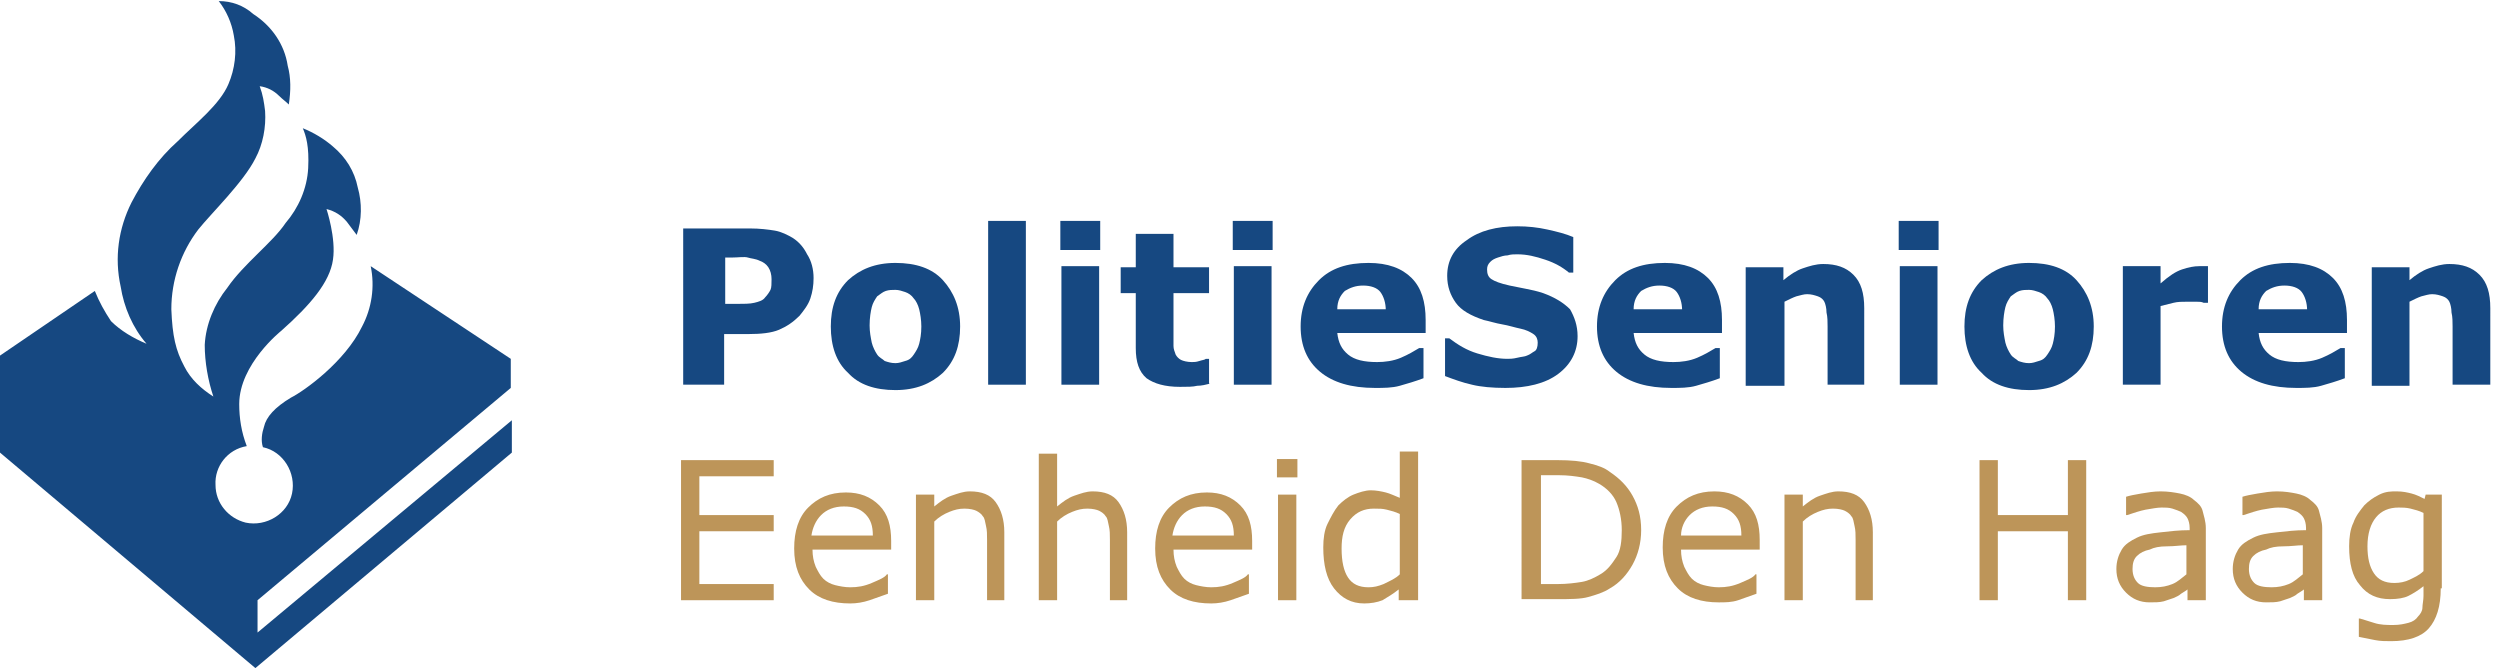 <?xml version="1.0" encoding="utf-8"?>
<!-- Generator: Adobe Illustrator 26.5.0, SVG Export Plug-In . SVG Version: 6.00 Build 0)  -->
<svg version="1.1" id="Layer_1" xmlns="http://www.w3.org/2000/svg" xmlns:xlink="http://www.w3.org/1999/xlink" x="0px" y="0px"
	 viewBox="0 0 232 62" style="enable-background:new 0 0 232 62;" xml:space="preserve">
<style type="text/css">
	.st0{fill:#164881;}
	.st1{enable-background:new    ;}
	.st2{fill:#BD9559;}
</style>
<g>
	<path id="Path_19_00000070805993907682589380000001726705759347151292_" class="st0" d="M22.9,41.4c-0.5-1.3-0.7-2.6-0.7-3.9
		c0-3.7,3.9-6.8,3.9-6.8c2.7-2.4,4.5-4.5,4.8-6.6c0.3-2-0.6-4.7-0.6-4.7c0.8,0.2,1.4,0.6,1.9,1.2c0.3,0.4,0.6,0.8,0.9,1.2
		c0.5-1.4,0.5-3,0.1-4.4c-0.3-1.5-1.1-2.8-2.3-3.8c-0.8-0.7-1.8-1.3-2.8-1.7c0.3,0.7,0.6,1.7,0.5,3.7c-0.1,1.9-0.9,3.7-2.1,5.1
		c-1.2,1.8-3.9,3.8-5.4,6c-1.2,1.5-2,3.4-2.1,5.3c0,1.6,0.3,3.3,0.8,4.8c-1.1-0.7-2.1-1.6-2.7-2.8c-0.8-1.5-1.1-2.8-1.2-5.3
		c0-2.7,0.9-5.3,2.5-7.4c1.2-1.5,4.2-4.4,5.3-6.6c0.7-1.3,1-2.9,0.9-4.4c-0.1-0.8-0.2-1.5-0.5-2.3c0.7,0.1,1.3,0.4,1.8,0.9
		c0.3,0.3,0.6,0.5,0.9,0.8C27,8.4,27,7.2,26.7,6.1c-0.3-2-1.5-3.7-3.2-4.8c-0.9-0.8-2-1.2-3.2-1.2c0.7,0.9,1.2,2,1.4,3.2
		c0.3,1.5,0.1,3.1-0.5,4.5c-0.8,1.9-3,3.6-4.7,5.3c-1.8,1.6-3.2,3.6-4.3,5.7c-1.2,2.4-1.6,5.1-1,7.8c0.3,1.9,1.1,3.8,2.4,5.3
		c-1.2-0.5-2.4-1.2-3.3-2.1C9.7,28.9,9.2,28,8.8,27L0,33v9l23.7,20l23.8-20v-3L23.9,58.7v-3L47.4,36v-2.7l-13-8.6
		c0.4,1.9,0.1,3.9-0.8,5.6c-1.6,3.3-5.4,6-6.6,6.6c-1.5,0.9-2.3,1.8-2.5,2.7c-0.2,0.6-0.3,1.3-0.1,1.9l0,0c1.9,0.4,3.1,2.4,2.7,4.3
		c-0.4,1.9-2.4,3.1-4.3,2.7c-1.6-0.4-2.8-1.8-2.8-3.5C19.9,43.3,21.1,41.7,22.9,41.4L22.9,41.4z"/>
	<g class="st1">
		<path class="st0" d="M75.5,25.8c0,0.7-0.1,1.3-0.3,1.9c-0.2,0.6-0.6,1.1-1,1.6c-0.6,0.6-1.2,1-1.9,1.3S70.6,31,69.5,31h-2.3v4.7
			h-3.8V21.2h6.2c0.9,0,1.7,0.1,2.3,0.2s1.2,0.4,1.7,0.7c0.6,0.4,1,0.9,1.3,1.5C75.3,24.2,75.5,25,75.5,25.8z M71.6,25.9
			c0-0.4-0.1-0.8-0.3-1.1c-0.2-0.3-0.5-0.5-0.8-0.6c-0.4-0.2-0.8-0.2-1.1-0.3s-0.9,0-1.5,0h-0.6v4.3h1.1c0.6,0,1.2,0,1.6-0.1
			c0.4-0.1,0.8-0.2,1-0.5c0.2-0.2,0.4-0.5,0.5-0.7S71.6,26.3,71.6,25.9z"/>
		<path class="st0" d="M89.1,30.3c0,1.8-0.5,3.2-1.6,4.3c-1.1,1-2.5,1.6-4.4,1.6c-1.9,0-3.4-0.5-4.4-1.6c-1.1-1-1.6-2.5-1.6-4.3
			c0-1.8,0.5-3.2,1.6-4.3c1.1-1,2.5-1.6,4.4-1.6c1.9,0,3.4,0.5,4.4,1.6S89.1,28.5,89.1,30.3z M84.8,32.9c0.2-0.3,0.4-0.6,0.5-1
			c0.1-0.4,0.2-0.9,0.2-1.6c0-0.6-0.1-1.2-0.2-1.6s-0.3-0.8-0.5-1c-0.2-0.3-0.5-0.5-0.8-0.6s-0.6-0.2-0.9-0.2c-0.3,0-0.6,0-0.9,0.1
			s-0.5,0.3-0.8,0.5c-0.2,0.3-0.4,0.6-0.5,1s-0.2,1-0.2,1.7c0,0.6,0.1,1.1,0.2,1.6c0.1,0.4,0.3,0.8,0.5,1.1c0.2,0.3,0.5,0.4,0.7,0.6
			c0.3,0.1,0.6,0.2,1,0.2c0.3,0,0.6-0.1,0.9-0.2C84.4,33.4,84.6,33.2,84.8,32.9z"/>
		<path class="st0" d="M95.2,35.7h-3.5V20.5h3.5V35.7z"/>
		<path class="st0" d="M102.1,23.2h-3.7v-2.7h3.7V23.2z M102,35.7h-3.5v-11h3.5V35.7z"/>
		<path class="st0" d="M112.3,35.6c-0.4,0.1-0.8,0.2-1.2,0.2c-0.4,0.1-0.9,0.1-1.6,0.1c-1.4,0-2.4-0.3-3.1-0.8c-0.7-0.6-1-1.5-1-2.8
			v-5.1h-1.4v-2.4h1.4v-3.1h3.5v3.1h3.3v2.4h-3.3v3.9c0,0.4,0,0.7,0,1c0,0.3,0.1,0.5,0.2,0.8c0.1,0.2,0.3,0.4,0.5,0.5s0.6,0.2,1,0.2
			c0.2,0,0.4,0,0.7-0.1c0.3-0.1,0.5-0.1,0.6-0.2h0.3V35.6z"/>
		<path class="st0" d="M118.1,23.2h-3.7v-2.7h3.7V23.2z M118,35.7h-3.5v-11h3.5V35.7z"/>
		<path class="st0" d="M132.1,30.9h-8c0.1,0.9,0.4,1.5,1,2c0.6,0.5,1.5,0.7,2.7,0.7c0.7,0,1.5-0.1,2.2-0.4c0.7-0.3,1.2-0.6,1.7-0.9
			h0.4v2.8c-0.8,0.3-1.5,0.5-2.2,0.7s-1.5,0.2-2.3,0.2c-2.2,0-3.9-0.5-5.1-1.5s-1.8-2.4-1.8-4.2c0-1.8,0.6-3.2,1.7-4.3
			c1.1-1.1,2.6-1.6,4.6-1.6c1.8,0,3.1,0.5,4,1.4s1.3,2.2,1.3,3.9V30.9z M128.6,28.8c0-0.7-0.2-1.3-0.5-1.7c-0.3-0.4-0.9-0.6-1.6-0.6
			c-0.7,0-1.2,0.2-1.7,0.5c-0.4,0.4-0.7,0.9-0.7,1.7H128.6z"/>
		<path class="st0" d="M146.4,31.2c0,1.4-0.6,2.6-1.8,3.5c-1.2,0.9-2.9,1.3-4.9,1.3c-1.2,0-2.3-0.1-3.1-0.3
			c-0.9-0.2-1.7-0.5-2.5-0.8v-3.5h0.4c0.8,0.6,1.6,1.1,2.6,1.4c1,0.3,1.9,0.5,2.8,0.5c0.2,0,0.5,0,0.9-0.1s0.7-0.1,0.9-0.2
			c0.3-0.1,0.5-0.3,0.7-0.4s0.3-0.4,0.3-0.8c0-0.3-0.1-0.6-0.4-0.8c-0.3-0.2-0.7-0.4-1.2-0.5c-0.5-0.1-1.1-0.3-1.7-0.4
			c-0.6-0.1-1.2-0.3-1.7-0.4c-1.2-0.4-2.1-0.9-2.6-1.6s-0.8-1.5-0.8-2.5c0-1.4,0.6-2.5,1.8-3.3c1.2-0.9,2.8-1.3,4.7-1.3
			c1,0,1.9,0.1,2.8,0.3c0.9,0.2,1.7,0.4,2.4,0.7v3.3h-0.4c-0.6-0.5-1.3-0.9-2.2-1.2s-1.7-0.5-2.6-0.5c-0.3,0-0.6,0-0.9,0.1
			c-0.3,0-0.6,0.1-0.9,0.2c-0.3,0.1-0.5,0.2-0.7,0.4c-0.2,0.2-0.3,0.4-0.3,0.7c0,0.4,0.1,0.7,0.4,0.9s0.8,0.4,1.7,0.6
			c0.5,0.1,1,0.2,1.5,0.3c0.5,0.1,1,0.2,1.6,0.4c1.1,0.4,1.9,0.9,2.5,1.5C146.1,29.4,146.4,30.2,146.4,31.2z"/>
		<path class="st0" d="M159.6,30.9h-8c0.1,0.9,0.4,1.5,1,2c0.6,0.5,1.5,0.7,2.7,0.7c0.7,0,1.5-0.1,2.2-0.4c0.7-0.3,1.2-0.6,1.7-0.9
			h0.4v2.8c-0.8,0.3-1.5,0.5-2.2,0.7s-1.5,0.2-2.3,0.2c-2.2,0-3.9-0.5-5.1-1.5s-1.8-2.4-1.8-4.2c0-1.8,0.6-3.2,1.7-4.3
			c1.1-1.1,2.6-1.6,4.6-1.6c1.8,0,3.1,0.5,4,1.4s1.3,2.2,1.3,3.9V30.9z M156.1,28.8c0-0.7-0.2-1.3-0.5-1.7c-0.3-0.4-0.9-0.6-1.6-0.6
			c-0.7,0-1.2,0.2-1.7,0.5c-0.4,0.4-0.7,0.9-0.7,1.7H156.1z"/>
		<path class="st0" d="M173.1,35.7h-3.5v-5.4c0-0.4,0-0.9-0.1-1.3c0-0.4-0.1-0.8-0.2-1c-0.1-0.2-0.3-0.4-0.6-0.5
			c-0.3-0.1-0.6-0.2-1-0.2c-0.3,0-0.6,0.1-1,0.2c-0.3,0.1-0.7,0.3-1.1,0.5v7.8H162v-11h3.5V26c0.6-0.5,1.2-0.9,1.8-1.1
			s1.2-0.4,1.9-0.4c1.2,0,2.1,0.3,2.8,1c0.7,0.7,1,1.7,1,3.1V35.7z"/>
		<path class="st0" d="M179.9,23.2h-3.7v-2.7h3.7V23.2z M179.8,35.7h-3.5v-11h3.5V35.7z"/>
		<path class="st0" d="M194.3,30.3c0,1.8-0.5,3.2-1.6,4.3c-1.1,1-2.5,1.6-4.4,1.6c-1.9,0-3.4-0.5-4.4-1.6c-1.1-1-1.6-2.5-1.6-4.3
			c0-1.8,0.5-3.2,1.6-4.3c1.1-1,2.5-1.6,4.4-1.6c1.9,0,3.4,0.5,4.4,1.6S194.3,28.5,194.3,30.3z M190,32.9c0.2-0.3,0.4-0.6,0.5-1
			c0.1-0.4,0.2-0.9,0.2-1.6c0-0.6-0.1-1.2-0.2-1.6s-0.3-0.8-0.5-1c-0.2-0.3-0.5-0.5-0.8-0.6s-0.6-0.2-0.9-0.2c-0.3,0-0.6,0-0.9,0.1
			s-0.5,0.3-0.8,0.5c-0.2,0.3-0.4,0.6-0.5,1s-0.2,1-0.2,1.7c0,0.6,0.1,1.1,0.2,1.6c0.1,0.4,0.3,0.8,0.5,1.1c0.2,0.3,0.5,0.4,0.7,0.6
			c0.3,0.1,0.6,0.2,1,0.2c0.3,0,0.6-0.1,0.9-0.2C189.6,33.4,189.8,33.2,190,32.9z"/>
		<path class="st0" d="M204.8,28.1h-0.3c-0.2-0.1-0.4-0.1-0.7-0.1s-0.6,0-0.8,0c-0.5,0-0.9,0-1.3,0.1c-0.4,0.1-0.8,0.2-1.2,0.3v7.3
			h-3.5v-11h3.5v1.6c0.8-0.7,1.4-1.1,2-1.3s1.1-0.3,1.6-0.3c0.1,0,0.3,0,0.4,0c0.2,0,0.3,0,0.4,0V28.1z"/>
		<path class="st0" d="M217.6,30.9h-8c0.1,0.9,0.4,1.5,1,2c0.6,0.5,1.5,0.7,2.7,0.7c0.7,0,1.5-0.1,2.2-0.4c0.7-0.3,1.2-0.6,1.7-0.9
			h0.4v2.8c-0.8,0.3-1.5,0.5-2.2,0.7s-1.5,0.2-2.3,0.2c-2.2,0-3.9-0.5-5.1-1.5s-1.8-2.4-1.8-4.2c0-1.8,0.6-3.2,1.7-4.3
			c1.1-1.1,2.6-1.6,4.6-1.6c1.8,0,3.1,0.5,4,1.4s1.3,2.2,1.3,3.9V30.9z M214.1,28.8c0-0.7-0.2-1.3-0.5-1.7c-0.3-0.4-0.9-0.6-1.6-0.6
			c-0.7,0-1.2,0.2-1.7,0.5c-0.4,0.4-0.7,0.9-0.7,1.7H214.1z"/>
		<path class="st0" d="M231.1,35.7h-3.5v-5.4c0-0.4,0-0.9-0.1-1.3c0-0.4-0.1-0.8-0.2-1c-0.1-0.2-0.3-0.4-0.6-0.5
			c-0.3-0.1-0.6-0.2-1-0.2c-0.3,0-0.6,0.1-1,0.2c-0.3,0.1-0.7,0.3-1.1,0.5v7.8h-3.5v-11h3.5V26c0.6-0.5,1.2-0.9,1.8-1.1
			s1.2-0.4,1.9-0.4c1.2,0,2.1,0.3,2.8,1c0.7,0.7,1,1.7,1,3.1V35.7z"/>
	</g>
	<g class="st1">
		<path class="st2" d="M71.8,55.7h-8.6V42.7h8.6v1.5h-6.9v3.6h6.9v1.5h-6.9v4.9h6.9V55.7z"/>
		<path class="st2" d="M82.6,51h-7.2c0,0.6,0.1,1.1,0.3,1.6c0.2,0.4,0.4,0.8,0.7,1.1c0.3,0.3,0.7,0.5,1.1,0.6s0.9,0.2,1.4,0.2
			c0.7,0,1.3-0.1,2-0.4c0.7-0.3,1.2-0.5,1.4-0.8h0.1v1.8c-0.6,0.2-1.1,0.4-1.7,0.6S79.5,56,78.9,56c-1.6,0-2.9-0.4-3.8-1.3
			s-1.4-2.1-1.4-3.8c0-1.6,0.4-2.9,1.3-3.8s2-1.4,3.5-1.4c1.3,0,2.3,0.4,3.1,1.2s1.1,1.9,1.1,3.3V51z M81,49.7c0-0.9-0.2-1.5-0.7-2
			s-1.1-0.7-2-0.7c-0.9,0-1.6,0.3-2.1,0.8s-0.8,1.2-0.9,1.9H81z"/>
		<path class="st2" d="M93.3,55.7h-1.7v-5.6c0-0.5,0-0.9-0.1-1.3c-0.1-0.4-0.1-0.7-0.3-0.9c-0.1-0.2-0.4-0.4-0.6-0.5
			s-0.6-0.2-1.1-0.2c-0.5,0-0.9,0.1-1.4,0.3s-1,0.5-1.4,0.9v7.3h-1.7v-9.8h1.7V47c0.5-0.4,1-0.8,1.6-1s1.1-0.4,1.7-0.4
			c1.1,0,1.9,0.3,2.4,1s0.8,1.6,0.8,2.8V55.7z"/>
		<path class="st2" d="M104.7,55.7h-1.7v-5.6c0-0.5,0-0.9-0.1-1.3c-0.1-0.4-0.1-0.7-0.3-0.9c-0.1-0.2-0.4-0.4-0.6-0.5
			s-0.6-0.2-1.1-0.2c-0.5,0-0.9,0.1-1.4,0.3s-1,0.5-1.4,0.9v7.3h-1.7V42.1h1.7V47c0.5-0.4,1-0.8,1.6-1s1.1-0.4,1.7-0.4
			c1.1,0,1.9,0.3,2.4,1s0.8,1.6,0.8,2.8V55.7z"/>
		<path class="st2" d="M116.1,51h-7.2c0,0.6,0.1,1.1,0.3,1.6c0.2,0.4,0.4,0.8,0.7,1.1c0.3,0.3,0.7,0.5,1.1,0.6s0.9,0.2,1.4,0.2
			c0.7,0,1.3-0.1,2-0.4c0.7-0.3,1.2-0.5,1.4-0.8h0.1v1.8c-0.6,0.2-1.1,0.4-1.7,0.6S113,56,112.4,56c-1.6,0-2.9-0.4-3.8-1.3
			s-1.4-2.1-1.4-3.8c0-1.6,0.4-2.9,1.3-3.8s2-1.4,3.5-1.4c1.3,0,2.3,0.4,3.1,1.2s1.1,1.9,1.1,3.3V51z M114.5,49.7
			c0-0.9-0.2-1.5-0.7-2s-1.1-0.7-2-0.7c-0.9,0-1.6,0.3-2.1,0.8s-0.8,1.2-0.9,1.9H114.5z"/>
		<path class="st2" d="M120.4,44.3h-1.9v-1.7h1.9V44.3z M120.3,55.7h-1.7v-9.8h1.7V55.7z"/>
		<path class="st2" d="M131.5,55.7h-1.7v-1c-0.5,0.4-1,0.7-1.5,1c-0.5,0.2-1.1,0.3-1.7,0.3c-1.2,0-2.1-0.5-2.8-1.4s-1-2.2-1-3.8
			c0-0.8,0.1-1.6,0.4-2.2s0.6-1.2,1-1.7c0.4-0.4,0.9-0.8,1.4-1s1.1-0.4,1.6-0.4c0.5,0,1,0.1,1.4,0.2c0.4,0.1,0.8,0.3,1.3,0.5v-4.3
			h1.7V55.7z M129.9,53.3v-5.6c-0.4-0.2-0.8-0.3-1.2-0.4s-0.7-0.1-1.2-0.1c-0.9,0-1.6,0.3-2.2,1s-0.8,1.6-0.8,2.7
			c0,1.2,0.2,2.1,0.6,2.7c0.4,0.6,1,0.9,1.9,0.9c0.5,0,0.9-0.1,1.4-0.3C129,53.9,129.5,53.7,129.9,53.3z"/>
		<path class="st2" d="M152.3,49.2c0,1.2-0.3,2.3-0.8,3.2s-1.2,1.7-2.1,2.2c-0.6,0.4-1.3,0.6-2,0.8s-1.7,0.2-2.9,0.2h-3.3V42.7h3.3
			c1.3,0,2.3,0.1,3,0.3c0.8,0.2,1.4,0.4,1.9,0.8c0.9,0.6,1.6,1.3,2.1,2.2S152.3,47.9,152.3,49.2z M150.5,49.2c0-1-0.2-1.9-0.5-2.6
			s-0.9-1.3-1.6-1.7c-0.5-0.3-1.1-0.5-1.6-0.6c-0.6-0.1-1.3-0.2-2.1-0.2H143v10.1h1.6c0.8,0,1.6-0.1,2.2-0.2s1.2-0.4,1.7-0.7
			c0.7-0.4,1.1-1,1.5-1.6S150.5,50.2,150.5,49.2z"/>
		<path class="st2" d="M163.2,51H156c0,0.6,0.1,1.1,0.3,1.6c0.2,0.4,0.4,0.8,0.7,1.1c0.3,0.3,0.7,0.5,1.1,0.6s0.9,0.2,1.4,0.2
			c0.7,0,1.3-0.1,2-0.4c0.7-0.3,1.2-0.5,1.4-0.8h0.1v1.8c-0.6,0.2-1.1,0.4-1.7,0.6s-1.2,0.2-1.8,0.2c-1.6,0-2.9-0.4-3.8-1.3
			s-1.4-2.1-1.4-3.8c0-1.6,0.4-2.9,1.3-3.8s2-1.4,3.5-1.4c1.3,0,2.3,0.4,3.1,1.2s1.1,1.9,1.1,3.3V51z M161.6,49.7
			c0-0.9-0.2-1.5-0.7-2s-1.1-0.7-2-0.7c-0.9,0-1.6,0.3-2.1,0.8S156,49,156,49.7H161.6z"/>
		<path class="st2" d="M173.9,55.7h-1.7v-5.6c0-0.5,0-0.9-0.1-1.3c-0.1-0.4-0.1-0.7-0.3-0.9c-0.1-0.2-0.4-0.4-0.6-0.5
			s-0.6-0.2-1.1-0.2c-0.5,0-0.9,0.1-1.4,0.3s-1,0.5-1.4,0.9v7.3h-1.7v-9.8h1.7V47c0.5-0.4,1-0.8,1.6-1s1.1-0.4,1.7-0.4
			c1.1,0,1.9,0.3,2.4,1s0.8,1.6,0.8,2.8V55.7z"/>
		<path class="st2" d="M193.6,55.7h-1.7v-6.4h-6.5v6.4h-1.7V42.7h1.7v5.1h6.5v-5.1h1.7V55.7z"/>
		<path class="st2" d="M204.6,55.7h-1.6v-1c-0.1,0.1-0.3,0.2-0.6,0.4c-0.2,0.2-0.5,0.3-0.7,0.4c-0.3,0.1-0.6,0.2-0.9,0.3
			c-0.4,0.1-0.8,0.1-1.3,0.1c-0.9,0-1.6-0.3-2.2-0.9s-0.9-1.3-0.9-2.2c0-0.7,0.2-1.3,0.5-1.8c0.3-0.5,0.8-0.8,1.4-1.1
			c0.6-0.3,1.3-0.4,2.2-0.5s1.7-0.2,2.7-0.2V49c0-0.4-0.1-0.7-0.2-0.9s-0.3-0.4-0.6-0.6c-0.2-0.1-0.5-0.2-0.8-0.3s-0.7-0.1-1-0.1
			c-0.4,0-0.9,0.1-1.5,0.2c-0.5,0.1-1.1,0.3-1.7,0.5h-0.1v-1.7c0.3-0.1,0.8-0.2,1.4-0.3s1.2-0.2,1.8-0.2c0.7,0,1.3,0.1,1.8,0.2
			c0.5,0.1,1,0.3,1.3,0.6c0.4,0.3,0.7,0.6,0.8,1s0.3,1,0.3,1.6V55.7z M202.9,53.3v-2.7c-0.5,0-1.1,0.1-1.8,0.1s-1.2,0.1-1.6,0.3
			c-0.5,0.1-0.9,0.3-1.2,0.6s-0.4,0.7-0.4,1.2c0,0.6,0.2,1,0.5,1.3s0.9,0.4,1.6,0.4c0.6,0,1.1-0.1,1.6-0.3S202.5,53.6,202.9,53.3z"
			/>
		<path class="st2" d="M215.4,55.7h-1.6v-1c-0.1,0.1-0.3,0.2-0.6,0.4c-0.2,0.2-0.5,0.3-0.7,0.4c-0.3,0.1-0.6,0.2-0.9,0.3
			c-0.4,0.1-0.8,0.1-1.3,0.1c-0.9,0-1.6-0.3-2.2-0.9s-0.9-1.3-0.9-2.2c0-0.7,0.2-1.3,0.5-1.8c0.3-0.5,0.8-0.8,1.4-1.1
			c0.6-0.3,1.3-0.4,2.2-0.5s1.7-0.2,2.7-0.2V49c0-0.4-0.1-0.7-0.2-0.9s-0.3-0.4-0.6-0.6c-0.2-0.1-0.5-0.2-0.8-0.3s-0.7-0.1-1-0.1
			c-0.4,0-0.9,0.1-1.5,0.2c-0.5,0.1-1.1,0.3-1.7,0.5h-0.1v-1.7c0.3-0.1,0.8-0.2,1.4-0.3s1.2-0.2,1.8-0.2c0.7,0,1.3,0.1,1.8,0.2
			c0.5,0.1,1,0.3,1.3,0.6c0.4,0.3,0.7,0.6,0.8,1s0.3,1,0.3,1.6V55.7z M213.7,53.3v-2.7c-0.5,0-1.1,0.1-1.8,0.1s-1.2,0.1-1.6,0.3
			c-0.5,0.1-0.9,0.3-1.2,0.6s-0.4,0.7-0.4,1.2c0,0.6,0.2,1,0.5,1.3s0.9,0.4,1.6,0.4c0.6,0,1.1-0.1,1.6-0.3S213.3,53.6,213.7,53.3z"
			/>
		<path class="st2" d="M226.5,54.6c0,1.7-0.4,2.9-1.1,3.7s-1.9,1.2-3.5,1.2c-0.5,0-1,0-1.5-0.1s-1-0.2-1.5-0.3v-1.7h0.1
			c0.3,0.1,0.7,0.2,1.3,0.4c0.6,0.2,1.2,0.2,1.8,0.2c0.6,0,1-0.1,1.4-0.2s0.7-0.3,0.9-0.6c0.2-0.2,0.4-0.5,0.4-0.8s0.1-0.7,0.1-1.1
			v-0.9c-0.5,0.4-1,0.7-1.4,0.9s-1,0.3-1.7,0.3c-1.2,0-2.1-0.4-2.8-1.3c-0.7-0.8-1-2-1-3.6c0-0.8,0.1-1.6,0.4-2.2
			c0.2-0.6,0.6-1.1,1-1.6c0.4-0.4,0.8-0.7,1.4-1s1.1-0.3,1.6-0.3c0.6,0,1,0.1,1.4,0.2c0.4,0.1,0.8,0.3,1.2,0.5l0.1-0.4h1.5V54.6z
			 M224.9,53v-5.4c-0.4-0.2-0.8-0.3-1.2-0.4s-0.8-0.1-1.1-0.1c-0.9,0-1.6,0.3-2.1,0.9s-0.8,1.5-0.8,2.7c0,1.1,0.2,1.9,0.6,2.5
			s1,0.9,1.9,0.9c0.5,0,1-0.1,1.4-0.3C224,53.6,224.5,53.4,224.9,53z"/>
	</g>
</g>
</svg>
